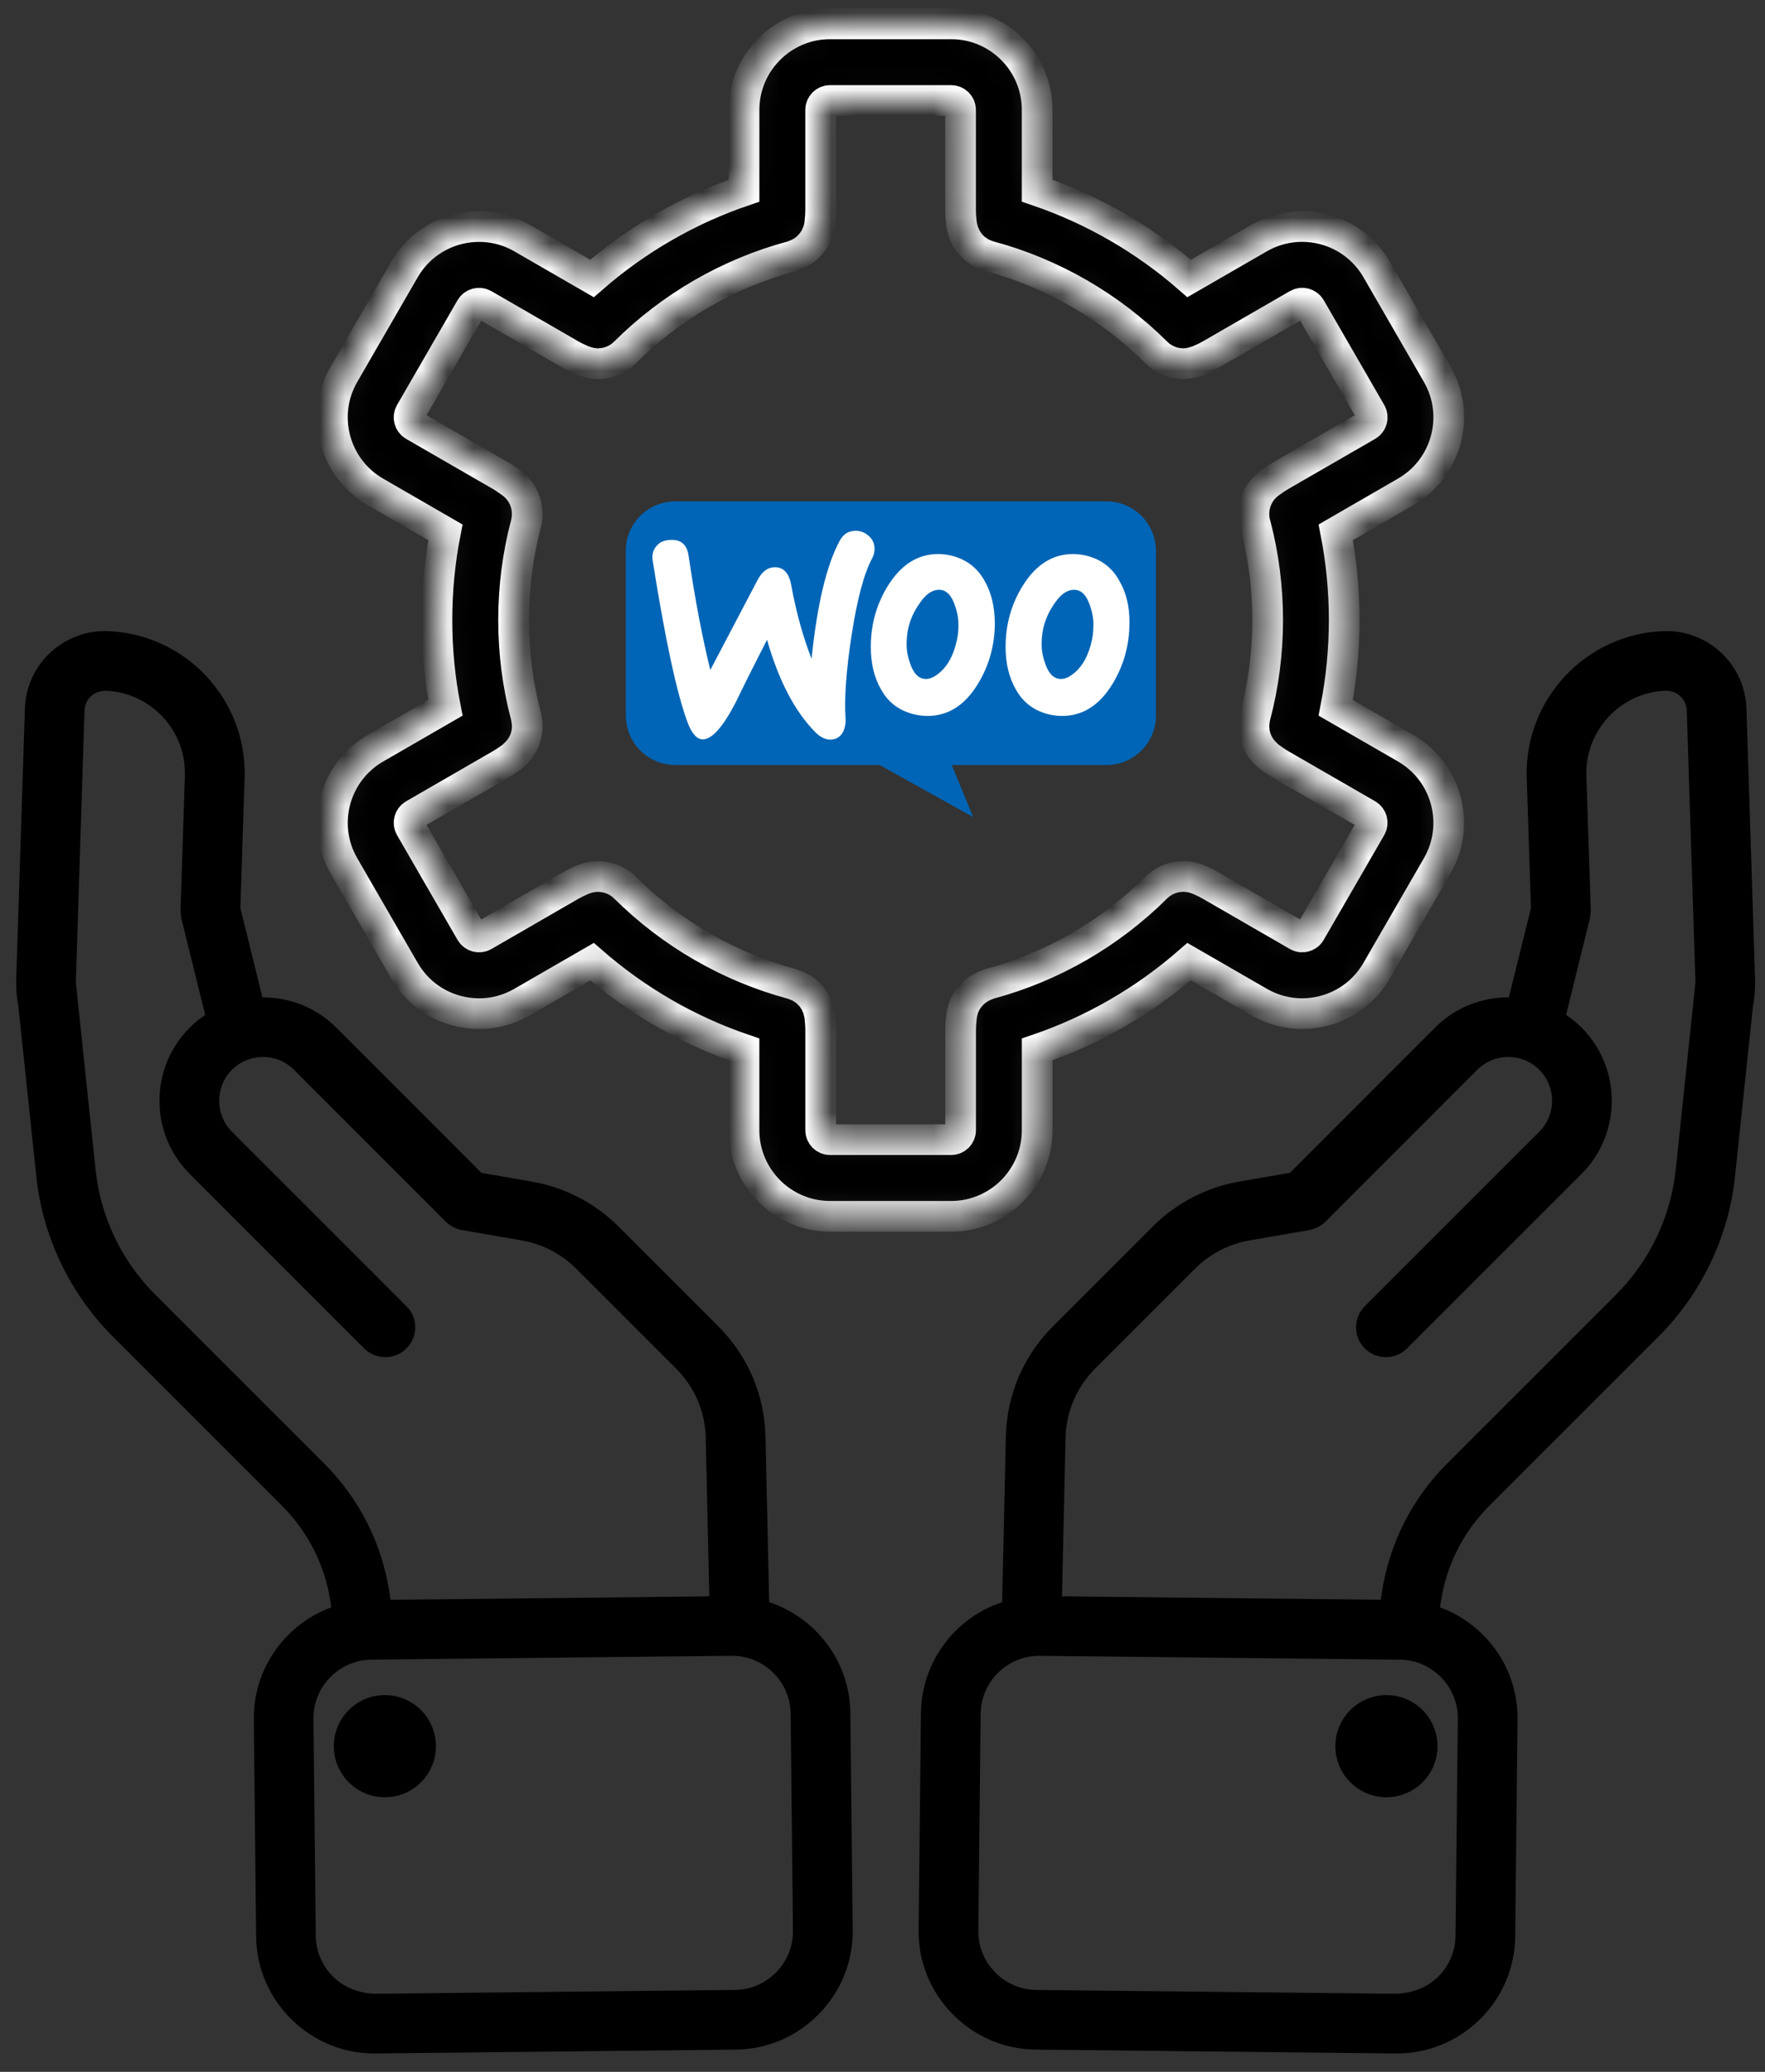 <svg width="69" height="81" viewBox="0 0 69 81" fill="none" xmlns="http://www.w3.org/2000/svg">
<rect x="0" y="0" width="69" height="81" fill="#333333" stroke="none"/>
<path d="M67.358 25.588C66.757 24.987 65.924 24.645 65.053 24.673C62 24.773 59.592 27.34 59.685 30.397L59.851 35.502L58.988 38.991C57.944 38.985 56.898 39.377 56.103 40.172L50.426 45.852L48.461 46.192C47.19 46.408 45.988 47.029 45.076 47.941L41.166 51.851C40.014 53.002 39.359 54.532 39.322 56.157L39.178 62.637C37.354 63.241 36.025 64.949 36.003 66.974L35.912 75.458C35.899 76.69 36.368 77.854 37.235 78.738C38.1 79.623 39.255 80.117 40.486 80.13L54.563 80.281C54.58 80.281 54.596 80.281 54.613 80.281C55.825 80.281 56.971 79.812 57.843 78.959C58.727 78.094 59.221 76.939 59.235 75.708L59.326 67.224C59.339 65.993 58.87 64.828 58.004 63.944C57.515 63.444 56.931 63.074 56.296 62.84L56.324 62.643C56.54 61.201 57.197 59.895 58.225 58.867L64.829 52.263C66.516 50.576 67.582 48.347 67.828 45.989L68.529 39.341C68.577 39.1 68.604 38.849 68.609 38.59L68.611 38.572C68.612 38.562 68.61 38.551 68.611 38.541C68.611 38.498 68.617 38.456 68.616 38.412L68.274 27.693C68.245 26.898 67.921 26.151 67.358 25.588ZM56.992 67.199L56.901 75.683C56.895 76.291 56.65 76.862 56.211 77.292C55.772 77.721 55.179 77.924 54.588 77.948L40.511 77.798C39.903 77.792 39.331 77.546 38.902 77.107C38.473 76.669 38.239 76.092 38.246 75.485L38.337 67C38.351 65.746 39.375 64.735 40.627 64.735C40.635 64.735 40.643 64.735 40.651 64.735L54.728 64.886C55.336 64.892 55.907 65.138 56.337 65.577C56.766 66.015 56.999 66.591 56.992 67.199ZM63.179 50.612L56.575 57.216C55.19 58.601 54.305 60.359 54.015 62.303L53.98 62.544L41.517 62.41L41.656 56.211C41.679 55.19 42.092 54.227 42.817 53.502L46.727 49.592C47.299 49.019 48.054 48.629 48.855 48.493L51.189 48.089C51.271 48.075 51.35 48.052 51.424 48.022C51.43 48.019 51.434 48.016 51.439 48.014C51.579 47.956 51.704 47.871 51.809 47.768C51.811 47.767 51.813 47.766 51.816 47.764L57.753 41.823C58.421 41.155 59.508 41.155 60.176 41.823C60.844 42.491 60.844 43.578 60.176 44.246L53.354 51.068C52.898 51.523 52.898 52.262 53.354 52.718C53.583 52.946 53.881 53.059 54.18 53.059C54.479 53.059 54.777 52.946 55.005 52.718L61.827 45.896C63.404 44.319 63.404 41.751 61.827 40.173C61.639 39.985 61.435 39.823 61.223 39.68L62.155 35.906C62.158 35.893 62.158 35.88 62.161 35.868C62.169 35.828 62.174 35.789 62.178 35.748C62.182 35.708 62.186 35.668 62.186 35.628C62.186 35.614 62.189 35.602 62.188 35.589L62.017 30.325C61.963 28.553 63.359 27.064 65.116 27.005C65.354 27.006 65.553 27.083 65.707 27.238C65.809 27.339 65.931 27.515 65.941 27.77L66.281 38.404L66.202 39.153C66.199 39.181 66.194 39.209 66.194 39.236L65.508 45.743C65.316 47.573 64.489 49.302 63.179 50.612Z" fill="black"/>
<path d="M54.2 70.264C55.303 70.264 56.197 69.37 56.197 68.268C56.197 67.165 55.303 66.271 54.2 66.271C53.097 66.271 52.204 67.165 52.204 68.268C52.204 69.37 53.097 70.264 54.2 70.264Z" fill="black"/>
<path d="M0.973 27.696L0.63 38.424C0.63 38.47 0.636 38.514 0.637 38.559C0.637 38.563 0.637 38.567 0.637 38.571L0.637 38.579C0.641 38.839 0.669 39.094 0.718 39.342L1.419 45.987C1.666 48.347 2.731 50.575 4.418 52.262L11.022 58.866C12.05 59.895 12.708 61.2 12.922 62.638L12.952 62.84C12.316 63.074 11.732 63.444 11.243 63.944C10.377 64.829 9.909 65.994 9.922 67.224L10.013 75.708C10.026 76.939 10.521 78.094 11.405 78.959C12.278 79.813 13.422 80.281 14.634 80.281C14.651 80.281 14.668 80.281 14.685 80.281L28.762 80.131C29.993 80.118 31.147 79.624 32.013 78.739C32.879 77.855 33.348 76.69 33.335 75.459L33.244 66.975C33.222 64.949 31.893 63.241 30.07 62.638L29.925 56.158C29.888 54.534 29.233 53.005 28.081 51.853L24.171 47.943C23.26 47.032 22.057 46.41 20.79 46.195L18.821 45.854L13.144 40.173C12.349 39.379 11.303 38.987 10.259 38.992L9.397 35.502L9.563 30.396C9.656 27.341 7.248 24.774 4.183 24.673C3.334 24.644 2.492 24.988 1.89 25.588C1.325 26.151 1.001 26.898 0.973 27.696ZM30.909 66.999L31 75.484C31.006 76.092 30.773 76.668 30.344 77.107C29.915 77.545 29.343 77.791 28.735 77.797L14.658 77.948C14.05 77.925 13.475 77.721 13.036 77.293C12.597 76.863 12.351 76.291 12.345 75.684L12.254 67.199C12.247 66.592 12.48 66.016 12.909 65.576C13.338 65.137 13.91 64.892 14.518 64.885L28.595 64.734C28.602 64.734 28.611 64.734 28.619 64.734C29.871 64.734 30.895 65.746 30.909 66.999ZM3.538 27.238C3.693 27.083 3.889 27.014 4.116 27.005C5.886 27.063 7.282 28.552 7.228 30.322L7.057 35.588C7.056 35.601 7.06 35.614 7.06 35.627C7.06 35.667 7.063 35.707 7.067 35.748C7.071 35.788 7.076 35.828 7.084 35.867C7.088 35.88 7.087 35.893 7.09 35.906L8.022 39.68C7.809 39.823 7.606 39.986 7.417 40.174C5.84 41.752 5.84 44.319 7.417 45.897L14.239 52.719C14.469 52.946 14.767 53.059 15.066 53.059C15.365 53.059 15.663 52.946 15.891 52.718C16.347 52.262 16.347 51.523 15.891 51.068L9.069 44.246C8.401 43.578 8.402 42.491 9.069 41.823C9.737 41.155 10.824 41.155 11.492 41.823L17.43 47.765C17.432 47.767 17.434 47.767 17.437 47.769C17.541 47.872 17.666 47.956 17.806 48.015C17.811 48.017 17.816 48.02 17.821 48.022C17.895 48.053 17.974 48.075 18.056 48.09L20.394 48.495C21.192 48.63 21.947 49.02 22.519 49.593L26.429 53.503C27.155 54.228 27.567 55.19 27.59 56.211L27.729 62.411L15.266 62.545L15.23 62.299C14.941 60.359 14.056 58.602 12.671 57.217L6.067 50.613C4.757 49.303 3.93 47.574 3.738 45.744L3.052 39.237C3.052 39.209 3.046 39.182 3.044 39.154L2.965 38.406L3.304 27.774C3.314 27.515 3.436 27.34 3.538 27.238Z" fill="black"/>
<path d="M15.046 70.264C16.148 70.264 17.042 69.37 17.042 68.268C17.042 67.165 16.148 66.271 15.046 66.271C13.943 66.271 13.049 67.165 13.049 68.268C13.049 69.37 13.943 70.264 15.046 70.264Z" fill="black"/>
<mask id="path-5-inside-1_1_88" fill="white">
<path d="M32.45 47.553H37.184C39.038 47.553 40.547 46.044 40.547 44.189V41.028C42.724 40.288 44.746 39.119 46.488 37.597L49.225 39.177C49.744 39.477 50.319 39.63 50.902 39.63C51.194 39.63 51.489 39.591 51.778 39.514C52.646 39.281 53.371 38.724 53.82 37.947L56.187 33.848C57.114 32.243 56.561 30.182 54.956 29.253L52.218 27.672C52.438 26.549 52.55 25.399 52.55 24.242C52.55 23.083 52.44 21.934 52.219 20.811L54.955 19.23C56.561 18.303 57.115 16.242 56.187 14.635L53.82 10.536C52.893 8.93 50.831 8.378 49.225 9.306L46.488 10.886C44.747 9.364 42.725 8.196 40.546 7.455V4.295C40.547 2.441 39.039 0.932 37.184 0.932H32.45C30.596 0.932 29.087 2.441 29.087 4.295V7.456C26.907 8.197 24.885 9.365 23.144 10.887L20.407 9.306C18.802 8.38 16.739 8.931 15.812 10.537L13.444 14.637C12.517 16.243 13.07 18.303 14.676 19.231L17.413 20.812C17.192 21.935 17.081 23.084 17.081 24.243C17.081 25.401 17.192 26.549 17.414 27.673L14.676 29.254C13.07 30.181 12.517 32.242 13.445 33.848L15.812 37.947C16.262 38.725 16.987 39.282 17.855 39.515C18.144 39.593 18.438 39.631 18.731 39.631C19.313 39.631 19.888 39.478 20.407 39.178L23.144 37.597C24.887 39.119 26.908 40.288 29.086 41.028V44.188C29.088 46.044 30.596 47.553 32.45 47.553ZM18.91 36.584C18.735 36.685 18.511 36.624 18.408 36.449L16.041 32.35C15.939 32.174 16 31.949 16.175 31.848L19.544 29.902C19.71 29.806 19.868 29.699 20.015 29.589C20.02 29.585 20.023 29.581 20.028 29.577C20.057 29.555 20.08 29.528 20.107 29.505C20.381 29.263 20.552 28.941 20.6 28.599C20.601 28.591 20.6 28.584 20.601 28.576C20.612 28.487 20.617 28.398 20.612 28.309C20.611 28.289 20.605 28.269 20.603 28.248C20.596 28.17 20.585 28.091 20.566 28.014C20.565 28.011 20.565 28.007 20.564 28.004C20.242 26.787 20.078 25.521 20.078 24.242C20.078 22.961 20.242 21.693 20.564 20.475C20.61 20.298 20.621 20.117 20.603 19.938C20.559 19.51 20.333 19.121 19.981 18.872C19.841 18.769 19.695 18.668 19.544 18.582L16.175 16.637C16 16.535 15.939 16.31 16.04 16.135L18.407 12.036C18.509 11.861 18.735 11.802 18.908 11.901L22.279 13.848C22.439 13.941 22.607 14.021 22.771 14.093C22.805 14.108 22.838 14.115 22.872 14.127C23.025 14.181 23.181 14.213 23.336 14.217C23.346 14.217 23.356 14.223 23.367 14.223C23.378 14.223 23.388 14.217 23.399 14.217C23.576 14.214 23.75 14.181 23.913 14.118C23.922 14.114 23.931 14.111 23.94 14.108C24.119 14.035 24.284 13.926 24.424 13.788C26.236 11.983 28.492 10.681 30.946 10.021C30.982 10.011 31.014 9.994 31.05 9.982C31.078 9.972 31.104 9.962 31.132 9.951C31.278 9.89 31.41 9.811 31.526 9.712C31.543 9.697 31.558 9.681 31.575 9.666C31.691 9.557 31.792 9.433 31.869 9.295C31.878 9.279 31.883 9.263 31.891 9.247C31.968 9.095 32.022 8.932 32.044 8.761C32.044 8.758 32.046 8.756 32.046 8.753C32.068 8.57 32.082 8.379 32.082 8.188V4.295C32.084 4.093 32.249 3.928 32.45 3.928H37.184C37.386 3.928 37.551 4.093 37.551 4.295V8.186C37.551 8.375 37.565 8.565 37.586 8.746C37.587 8.751 37.588 8.755 37.589 8.759C37.597 8.822 37.614 8.883 37.63 8.944C37.639 8.98 37.644 9.017 37.656 9.052C37.669 9.092 37.69 9.128 37.707 9.166C37.729 9.218 37.749 9.271 37.777 9.32C37.782 9.329 37.79 9.337 37.795 9.345C37.84 9.418 37.888 9.489 37.944 9.554C37.947 9.557 37.951 9.56 37.954 9.564C38.014 9.633 38.08 9.696 38.152 9.753C38.163 9.762 38.177 9.768 38.189 9.777C38.256 9.826 38.325 9.872 38.4 9.91C38.414 9.917 38.43 9.921 38.444 9.927C38.52 9.963 38.598 9.994 38.68 10.016C38.683 10.017 38.685 10.018 38.688 10.019C41.142 10.679 43.397 11.982 45.211 13.786L45.212 13.787C45.35 13.924 45.514 14.031 45.692 14.105C45.703 14.109 45.713 14.113 45.724 14.118C45.887 14.181 46.059 14.213 46.235 14.216C46.246 14.216 46.256 14.223 46.267 14.223C46.277 14.223 46.287 14.216 46.297 14.216C46.453 14.213 46.609 14.181 46.762 14.126C46.795 14.114 46.83 14.106 46.863 14.092C47.028 14.021 47.196 13.94 47.357 13.847L50.727 11.901C50.901 11.799 51.126 11.859 51.229 12.035L53.596 16.134C53.698 16.31 53.637 16.535 53.461 16.637L50.095 18.58C49.949 18.664 49.807 18.759 49.673 18.856C49.328 19.092 49.087 19.47 49.032 19.908C49.005 20.124 49.026 20.339 49.088 20.539C49.399 21.736 49.557 22.982 49.557 24.242C49.557 25.522 49.393 26.788 49.071 28.004C49.07 28.007 49.07 28.011 49.069 28.014C49.049 28.091 49.039 28.169 49.032 28.248C49.03 28.268 49.024 28.288 49.023 28.309C49.018 28.398 49.023 28.488 49.034 28.576C49.035 28.584 49.034 28.591 49.035 28.599C49.083 28.942 49.254 29.263 49.528 29.505C49.555 29.529 49.578 29.555 49.607 29.577C49.612 29.581 49.615 29.585 49.62 29.589C49.767 29.699 49.926 29.806 50.09 29.902L53.46 31.846C53.636 31.948 53.696 32.173 53.595 32.348L51.227 36.448C51.164 36.557 51.071 36.6 51.004 36.618C50.937 36.636 50.834 36.645 50.726 36.582L47.358 34.638C47.191 34.541 47.017 34.456 46.844 34.383C46.84 34.381 46.837 34.381 46.834 34.379C46.828 34.377 46.822 34.376 46.818 34.374C46.248 34.146 45.619 34.29 45.206 34.699L45.206 34.7C43.388 36.504 41.134 37.805 38.686 38.464C38.681 38.465 38.677 38.468 38.673 38.469C38.632 38.481 38.594 38.499 38.555 38.514C38.121 38.676 37.798 39.017 37.657 39.432C37.651 39.449 37.649 39.468 37.644 39.486C37.621 39.564 37.601 39.642 37.591 39.723C37.591 39.726 37.589 39.729 37.589 39.732C37.567 39.915 37.553 40.106 37.553 40.297V44.188C37.553 44.391 37.388 44.556 37.185 44.556H32.45C32.248 44.556 32.083 44.391 32.083 44.188V40.297C32.083 40.108 32.069 39.919 32.048 39.738C32.047 39.733 32.045 39.728 32.045 39.722C32.038 39.666 32.022 39.612 32.009 39.558C31.999 39.515 31.992 39.471 31.979 39.43C31.968 39.396 31.95 39.365 31.936 39.333C31.912 39.276 31.89 39.217 31.859 39.164C31.855 39.157 31.85 39.152 31.846 39.145C31.801 39.069 31.75 38.996 31.693 38.93C31.686 38.922 31.677 38.916 31.67 38.908C31.613 38.845 31.553 38.785 31.486 38.732C31.469 38.719 31.449 38.709 31.432 38.697C31.37 38.653 31.307 38.61 31.239 38.575C31.221 38.566 31.2 38.56 31.182 38.552C31.11 38.519 31.037 38.489 30.96 38.468C30.957 38.467 30.954 38.465 30.95 38.464C28.503 37.805 26.248 36.504 24.431 34.7L24.429 34.699C24.017 34.292 23.39 34.15 22.823 34.374C22.816 34.377 22.808 34.378 22.802 34.38C22.797 34.382 22.791 34.383 22.787 34.385C22.617 34.458 22.444 34.542 22.281 34.636L18.91 36.584Z"/>
</mask>
<path d="M32.45 47.553H37.184C39.038 47.553 40.547 46.044 40.547 44.189V41.028C42.724 40.288 44.746 39.119 46.488 37.597L49.225 39.177C49.744 39.477 50.319 39.63 50.902 39.63C51.194 39.63 51.489 39.591 51.778 39.514C52.646 39.281 53.371 38.724 53.82 37.947L56.187 33.848C57.114 32.243 56.561 30.182 54.956 29.253L52.218 27.672C52.438 26.549 52.55 25.399 52.55 24.242C52.55 23.083 52.44 21.934 52.219 20.811L54.955 19.23C56.561 18.303 57.115 16.242 56.187 14.635L53.82 10.536C52.893 8.93 50.831 8.378 49.225 9.306L46.488 10.886C44.747 9.364 42.725 8.196 40.546 7.455V4.295C40.547 2.441 39.039 0.932 37.184 0.932H32.45C30.596 0.932 29.087 2.441 29.087 4.295V7.456C26.907 8.197 24.885 9.365 23.144 10.887L20.407 9.306C18.802 8.38 16.739 8.931 15.812 10.537L13.444 14.637C12.517 16.243 13.07 18.303 14.676 19.231L17.413 20.812C17.192 21.935 17.081 23.084 17.081 24.243C17.081 25.401 17.192 26.549 17.414 27.673L14.676 29.254C13.07 30.181 12.517 32.242 13.445 33.848L15.812 37.947C16.262 38.725 16.987 39.282 17.855 39.515C18.144 39.593 18.438 39.631 18.731 39.631C19.313 39.631 19.888 39.478 20.407 39.178L23.144 37.597C24.887 39.119 26.908 40.288 29.086 41.028V44.188C29.088 46.044 30.596 47.553 32.45 47.553ZM18.91 36.584C18.735 36.685 18.511 36.624 18.408 36.449L16.041 32.35C15.939 32.174 16 31.949 16.175 31.848L19.544 29.902C19.71 29.806 19.868 29.699 20.015 29.589C20.02 29.585 20.023 29.581 20.028 29.577C20.057 29.555 20.08 29.528 20.107 29.505C20.381 29.263 20.552 28.941 20.6 28.599C20.601 28.591 20.6 28.584 20.601 28.576C20.612 28.487 20.617 28.398 20.612 28.309C20.611 28.289 20.605 28.269 20.603 28.248C20.596 28.17 20.585 28.091 20.566 28.014C20.565 28.011 20.565 28.007 20.564 28.004C20.242 26.787 20.078 25.521 20.078 24.242C20.078 22.961 20.242 21.693 20.564 20.475C20.61 20.298 20.621 20.117 20.603 19.938C20.559 19.51 20.333 19.121 19.981 18.872C19.841 18.769 19.695 18.668 19.544 18.582L16.175 16.637C16 16.535 15.939 16.31 16.04 16.135L18.407 12.036C18.509 11.861 18.735 11.802 18.908 11.901L22.279 13.848C22.439 13.941 22.607 14.021 22.771 14.093C22.805 14.108 22.838 14.115 22.872 14.127C23.025 14.181 23.181 14.213 23.336 14.217C23.346 14.217 23.356 14.223 23.367 14.223C23.378 14.223 23.388 14.217 23.399 14.217C23.576 14.214 23.75 14.181 23.913 14.118C23.922 14.114 23.931 14.111 23.94 14.108C24.119 14.035 24.284 13.926 24.424 13.788C26.236 11.983 28.492 10.681 30.946 10.021C30.982 10.011 31.014 9.994 31.05 9.982C31.078 9.972 31.104 9.962 31.132 9.951C31.278 9.89 31.41 9.811 31.526 9.712C31.543 9.697 31.558 9.681 31.575 9.666C31.691 9.557 31.792 9.433 31.869 9.295C31.878 9.279 31.883 9.263 31.891 9.247C31.968 9.095 32.022 8.932 32.044 8.761C32.044 8.758 32.046 8.756 32.046 8.753C32.068 8.57 32.082 8.379 32.082 8.188V4.295C32.084 4.093 32.249 3.928 32.45 3.928H37.184C37.386 3.928 37.551 4.093 37.551 4.295V8.186C37.551 8.375 37.565 8.565 37.586 8.746C37.587 8.751 37.588 8.755 37.589 8.759C37.597 8.822 37.614 8.883 37.63 8.944C37.639 8.98 37.644 9.017 37.656 9.052C37.669 9.092 37.69 9.128 37.707 9.166C37.729 9.218 37.749 9.271 37.777 9.32C37.782 9.329 37.79 9.337 37.795 9.345C37.84 9.418 37.888 9.489 37.944 9.554C37.947 9.557 37.951 9.56 37.954 9.564C38.014 9.633 38.08 9.696 38.152 9.753C38.163 9.762 38.177 9.768 38.189 9.777C38.256 9.826 38.325 9.872 38.4 9.91C38.414 9.917 38.43 9.921 38.444 9.927C38.52 9.963 38.598 9.994 38.68 10.016C38.683 10.017 38.685 10.018 38.688 10.019C41.142 10.679 43.397 11.982 45.211 13.786L45.212 13.787C45.35 13.924 45.514 14.031 45.692 14.105C45.703 14.109 45.713 14.113 45.724 14.118C45.887 14.181 46.059 14.213 46.235 14.216C46.246 14.216 46.256 14.223 46.267 14.223C46.277 14.223 46.287 14.216 46.297 14.216C46.453 14.213 46.609 14.181 46.762 14.126C46.795 14.114 46.83 14.106 46.863 14.092C47.028 14.021 47.196 13.94 47.357 13.847L50.727 11.901C50.901 11.799 51.126 11.859 51.229 12.035L53.596 16.134C53.698 16.31 53.637 16.535 53.461 16.637L50.095 18.58C49.949 18.664 49.807 18.759 49.673 18.856C49.328 19.092 49.087 19.47 49.032 19.908C49.005 20.124 49.026 20.339 49.088 20.539C49.399 21.736 49.557 22.982 49.557 24.242C49.557 25.522 49.393 26.788 49.071 28.004C49.07 28.007 49.07 28.011 49.069 28.014C49.049 28.091 49.039 28.169 49.032 28.248C49.03 28.268 49.024 28.288 49.023 28.309C49.018 28.398 49.023 28.488 49.034 28.576C49.035 28.584 49.034 28.591 49.035 28.599C49.083 28.942 49.254 29.263 49.528 29.505C49.555 29.529 49.578 29.555 49.607 29.577C49.612 29.581 49.615 29.585 49.62 29.589C49.767 29.699 49.926 29.806 50.09 29.902L53.46 31.846C53.636 31.948 53.696 32.173 53.595 32.348L51.227 36.448C51.164 36.557 51.071 36.6 51.004 36.618C50.937 36.636 50.834 36.645 50.726 36.582L47.358 34.638C47.191 34.541 47.017 34.456 46.844 34.383C46.84 34.381 46.837 34.381 46.834 34.379C46.828 34.377 46.822 34.376 46.818 34.374C46.248 34.146 45.619 34.29 45.206 34.699L45.206 34.7C43.388 36.504 41.134 37.805 38.686 38.464C38.681 38.465 38.677 38.468 38.673 38.469C38.632 38.481 38.594 38.499 38.555 38.514C38.121 38.676 37.798 39.017 37.657 39.432C37.651 39.449 37.649 39.468 37.644 39.486C37.621 39.564 37.601 39.642 37.591 39.723C37.591 39.726 37.589 39.729 37.589 39.732C37.567 39.915 37.553 40.106 37.553 40.297V44.188C37.553 44.391 37.388 44.556 37.185 44.556H32.45C32.248 44.556 32.083 44.391 32.083 44.188V40.297C32.083 40.108 32.069 39.919 32.048 39.738C32.047 39.733 32.045 39.728 32.045 39.722C32.038 39.666 32.022 39.612 32.009 39.558C31.999 39.515 31.992 39.471 31.979 39.43C31.968 39.396 31.95 39.365 31.936 39.333C31.912 39.276 31.89 39.217 31.859 39.164C31.855 39.157 31.85 39.152 31.846 39.145C31.801 39.069 31.75 38.996 31.693 38.93C31.686 38.922 31.677 38.916 31.67 38.908C31.613 38.845 31.553 38.785 31.486 38.732C31.469 38.719 31.449 38.709 31.432 38.697C31.37 38.653 31.307 38.61 31.239 38.575C31.221 38.566 31.2 38.56 31.182 38.552C31.11 38.519 31.037 38.489 30.96 38.468C30.957 38.467 30.954 38.465 30.95 38.464C28.503 37.805 26.248 36.504 24.431 34.7L24.429 34.699C24.017 34.292 23.39 34.15 22.823 34.374C22.816 34.377 22.808 34.378 22.802 34.38C22.797 34.382 22.791 34.383 22.787 34.385C22.617 34.458 22.444 34.542 22.281 34.636L18.91 36.584Z" fill="black" stroke="white" stroke-width="1.2" mask="url(#path-5-inside-1_1_88)"/>
<path d="M26.392 19.604H43.263C44.324 19.604 45.19 20.47 45.19 21.539V27.974C45.19 29.043 44.324 29.909 43.255 29.909H37.208L38.041 31.941L34.39 29.909H26.4C25.331 29.909 24.465 29.043 24.465 27.974V21.539C24.457 20.479 25.323 19.604 26.392 19.604Z" fill="#0065B6"/>
<path d="M25.647 21.369C25.768 21.207 25.938 21.126 26.181 21.11C26.61 21.078 26.853 21.28 26.918 21.717C27.177 23.482 27.468 24.971 27.768 26.194L29.614 22.68C29.784 22.357 29.994 22.195 30.245 22.178C30.618 22.154 30.844 22.389 30.933 22.883C31.136 23.992 31.411 24.947 31.727 25.756C31.945 23.619 32.318 22.073 32.836 21.126C32.965 20.891 33.152 20.77 33.395 20.754C33.589 20.738 33.767 20.794 33.929 20.924C34.091 21.053 34.172 21.207 34.188 21.401C34.196 21.555 34.172 21.677 34.107 21.806C33.775 22.413 33.508 23.433 33.289 24.85C33.079 26.226 33.006 27.294 33.054 28.055C33.071 28.266 33.038 28.452 32.957 28.614C32.86 28.8 32.706 28.897 32.512 28.913C32.293 28.93 32.067 28.832 31.848 28.598C31.063 27.796 30.439 26.598 29.986 25.012C29.436 26.088 29.031 26.898 28.772 27.44C28.278 28.395 27.857 28.881 27.501 28.905C27.274 28.921 27.08 28.727 26.91 28.322C26.481 27.221 26.019 25.084 25.517 21.927C25.477 21.709 25.525 21.515 25.647 21.369ZM43.749 22.688C43.45 22.154 42.996 21.838 42.405 21.709C42.243 21.677 42.089 21.66 41.952 21.66C41.142 21.66 40.486 22.081 39.968 22.923C39.531 23.636 39.312 24.429 39.312 25.295C39.312 25.943 39.45 26.501 39.717 26.962C40.017 27.497 40.47 27.812 41.061 27.942C41.223 27.974 41.377 27.991 41.515 27.991C42.332 27.991 42.988 27.57 43.498 26.728C43.935 26.007 44.154 25.214 44.154 24.34C44.162 23.692 44.016 23.142 43.749 22.688ZM42.688 25.02C42.567 25.578 42.356 25.991 42.049 26.266C41.806 26.485 41.579 26.582 41.369 26.534C41.166 26.493 40.996 26.315 40.875 25.983C40.778 25.724 40.721 25.457 40.721 25.214C40.721 25.004 40.737 24.793 40.778 24.599C40.851 24.251 40.996 23.919 41.223 23.595C41.498 23.182 41.798 23.012 42.097 23.069C42.3 23.109 42.47 23.287 42.591 23.619C42.688 23.878 42.745 24.145 42.745 24.388C42.745 24.615 42.729 24.826 42.688 25.02ZM38.479 22.688C38.179 22.154 37.718 21.838 37.135 21.709C36.973 21.677 36.819 21.66 36.681 21.66C35.872 21.66 35.216 22.081 34.698 22.923C34.261 23.636 34.042 24.429 34.042 25.295C34.042 25.943 34.18 26.501 34.447 26.962C34.746 27.497 35.2 27.812 35.799 27.942C35.961 27.974 36.115 27.991 36.252 27.991C37.07 27.991 37.726 27.57 38.236 26.728C38.673 26.007 38.892 25.214 38.892 24.34C38.883 23.692 38.746 23.142 38.479 22.688ZM37.41 25.02C37.288 25.578 37.078 25.991 36.77 26.266C36.528 26.485 36.301 26.582 36.09 26.534C35.888 26.493 35.718 26.315 35.596 25.983C35.499 25.724 35.443 25.457 35.443 25.214C35.443 25.004 35.459 24.793 35.499 24.599C35.572 24.251 35.718 23.919 35.945 23.595C36.22 23.182 36.519 23.012 36.819 23.069C37.021 23.109 37.191 23.287 37.313 23.619C37.41 23.878 37.467 24.145 37.467 24.388C37.475 24.615 37.45 24.826 37.41 25.02Z" fill="white"/>
</svg>
